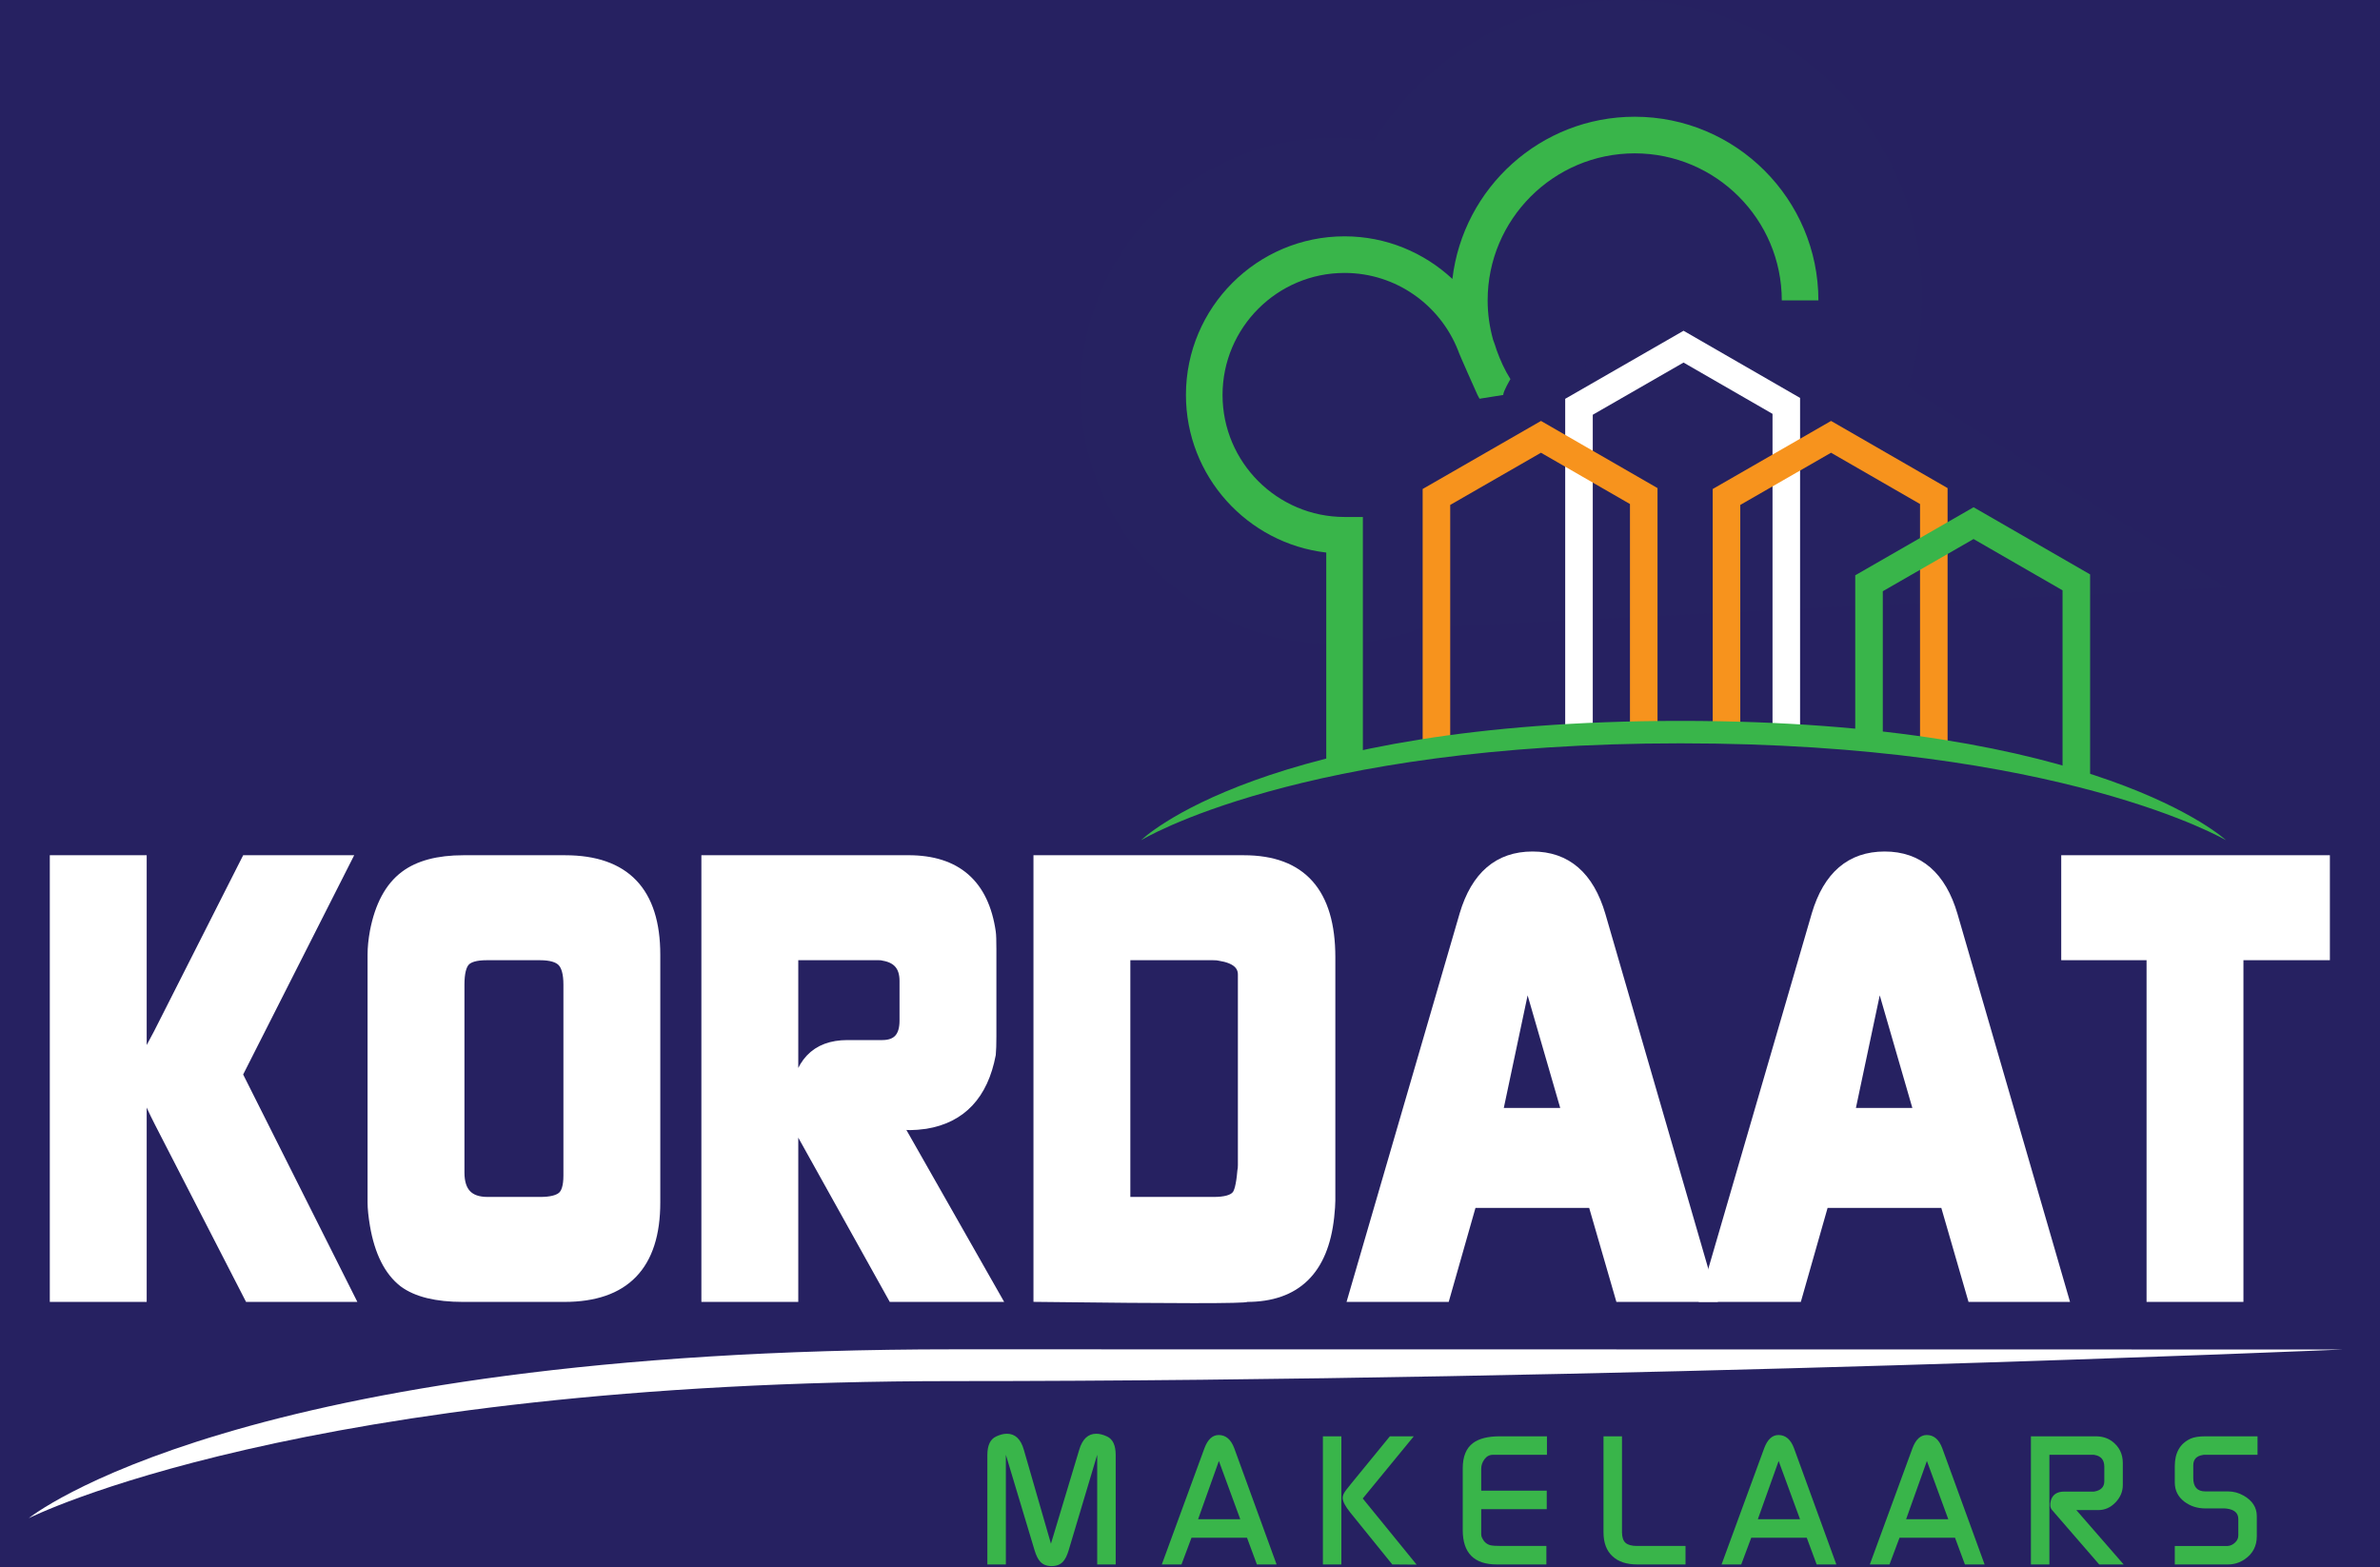 <?xml version="1.0" encoding="UTF-8" standalone="no"?>
<!DOCTYPE svg PUBLIC "-//W3C//DTD SVG 1.1//EN" "http://www.w3.org/Graphics/SVG/1.1/DTD/svg11.dtd">
<svg width="100%" height="100%" viewBox="0 0 984 648" version="1.1" xmlns="http://www.w3.org/2000/svg" xmlns:xlink="http://www.w3.org/1999/xlink" xml:space="preserve" xmlns:serif="http://www.serif.com/" style="fill-rule:evenodd;clip-rule:evenodd;stroke-miterlimit:10;">
    <rect x="-4.542" y="-16.539" width="1047.03" height="720.268" style="fill:rgb(38,33,97);"/>
    <g transform="matrix(3.526,2.22,2.22,-3.526,795.22,161.892)">
        <path d="M-7.706,-0.453L35.767,-0.453L-29.56,-46.302L-28.315,-17.74L-7.706,-0.453Z" style="fill:rgb(38,34,97);fill-rule:nonzero;"/>
    </g>
    <g transform="matrix(0,-4.167,-4.167,0,672.278,0)">
        <path d="M-29.389,-29.389C-45.62,-29.389 -58.778,-16.231 -58.778,-0C-58.778,16.231 -45.62,29.389 -29.389,29.389C-13.158,29.389 -0,16.231 -0,-0C-0,-16.231 -13.158,-29.389 -29.389,-29.389" style="fill:rgb(38,34,97);fill-rule:nonzero;"/>
    </g>
    <g transform="matrix(0,-4.167,-4.167,0,551.371,56.955)">
        <path d="M-25.111,-25.111C-38.979,-25.111 -50.221,-13.869 -50.221,-0C-50.221,13.868 -38.979,25.111 -25.111,25.111C-11.243,25.111 -0,13.868 -0,-0C-0,-13.869 -11.243,-25.111 -25.111,-25.111" style="fill:rgb(38,34,97);fill-rule:nonzero;"/>
    </g>
    <g transform="matrix(4.167,0,0,4.167,675.868,314.138)">
        <path d="M0,-63.805C-9.328,-63.805 -17.03,-56.758 -18.09,-47.711C-20.901,-50.326 -24.656,-51.939 -28.79,-51.939C-37.469,-51.939 -44.528,-44.879 -44.528,-36.2C-44.528,-28.136 -38.432,-21.468 -30.606,-20.564L-30.606,0L-26.973,0L-26.973,-24.093L-28.79,-24.093C-35.464,-24.093 -40.896,-29.525 -40.896,-36.2C-40.896,-42.876 -35.464,-48.307 -28.79,-48.307C-23.681,-48.307 -19.311,-45.122 -17.536,-40.637C-17.438,-40.288 -15.599,-36.2 -15.599,-36.2C-15.525,-36.078 -15.473,-35.946 -15.396,-35.825L-13.049,-36.2C-13.049,-36.565 -12.331,-37.772 -12.331,-37.772C-12.905,-38.677 -13.34,-39.649 -13.7,-40.648C-13.803,-40.998 -13.926,-41.34 -14.053,-41.68C-14.403,-42.942 -14.593,-44.251 -14.593,-45.581C-14.593,-53.626 -8.046,-60.172 0,-60.172C8.046,-60.172 14.591,-53.626 14.591,-45.581L18.224,-45.581C18.224,-55.63 10.048,-63.805 0,-63.805" style="fill:rgb(57,181,74);fill-rule:nonzero;"/>
    </g>
    <g transform="matrix(4.167,0,0,4.167,744.233,136.75)">
        <path d="M0,39.954L-2.734,39.954L-2.734,8.244L-11.564,3.155L-20.569,8.334L-20.569,39.954L-23.304,39.954L-23.304,6.752L-11.562,0L0,6.664L0,39.954Z" style="fill:white;fill-rule:nonzero;"/>
    </g>
    <g transform="matrix(4.167,0,0,4.167,685.294,180.342)">
        <path d="M0,30.026L-2.734,30.026L-2.734,6.73L-11.564,1.641L-20.569,6.82L-20.569,31.54L-23.303,31.54L-23.303,5.238L-11.562,-1.514L0,5.15L0,30.026Z" style="fill:rgb(247,147,29);fill-rule:nonzero;"/>
    </g>
    <g transform="matrix(4.167,0,0,4.167,805.221,174.032)">
        <path d="M0,33.054L-2.734,33.054L-2.734,8.244L-11.564,3.155L-20.569,8.334L-20.569,31.54L-23.304,31.54L-23.304,6.753L-11.562,0L0,6.664L0,33.054Z" style="fill:rgb(247,147,29);fill-rule:nonzero;"/>
    </g>
    <g transform="matrix(4.167,0,0,4.167,864.142,209.715)">
        <path d="M0,27.117L-2.734,27.117L-2.734,8.244L-11.564,3.155L-20.569,8.334L-20.569,23.689L-23.303,23.689L-23.303,6.752L-11.562,0L0,6.664L0,27.117Z" style="fill:rgb(57,181,74);fill-rule:nonzero;"/>
    </g>
    <g transform="matrix(0,4.167,4.167,0,671.383,98.427)">
        <path d="M59.747,-47.904C59.747,-47.904 50.131,-32.227 50.131,5.613C50.131,43.453 59.747,59.747 59.747,59.747C59.747,59.747 47.905,47.11 47.905,5.613C47.905,-35.884 59.747,-47.904 59.747,-47.904" style="fill:rgb(57,181,74);fill-rule:nonzero;"/>
    </g>
    <g transform="matrix(0.303,4.156,4.156,-0.303,420.642,118.239)">
        <path d="M114.802,-106.724C114.802,-106.724 103.182,-78.904 107.911,-14.149C112.64,50.605 114.802,123.492 114.802,123.492L104.767,-13.92C99.581,-84.933 114.802,-106.724 114.802,-106.724" style="fill:white;fill-rule:nonzero;"/>
    </g>
    <g transform="matrix(4.167,0,0,4.167,408.22,593.448)">
        <path d="M0,12.806L0,1.944C0,0.987 0.29,0.377 0.869,0.109C1.256,-0.072 1.612,-0.163 1.938,-0.163C2.76,-0.163 3.32,0.371 3.623,1.439L6.309,10.748L9.112,1.434C9.427,0.369 9.991,-0.163 10.804,-0.163C11.131,-0.163 11.489,-0.072 11.878,0.109C12.448,0.377 12.733,0.987 12.733,1.944L12.733,12.806L10.898,12.806L10.898,1.926L8.065,11.407C7.908,11.928 7.72,12.303 7.502,12.534C7.235,12.824 6.86,12.969 6.376,12.969C5.891,12.969 5.516,12.824 5.25,12.534C5.032,12.303 4.844,11.928 4.686,11.407L1.835,1.926L1.835,12.806L0,12.806Z" style="fill:rgb(57,181,74);fill-rule:nonzero;"/>
    </g>
    <g transform="matrix(4.167,0,0,4.167,512.78,611.994)">
        <path d="M0,3.868L-2.121,-1.911L-4.184,3.868L0,3.868ZM-7.784,8.355L-3.553,-3.179C-3.226,-4.051 -2.753,-4.487 -2.136,-4.487C-1.433,-4.487 -0.918,-4.046 -0.591,-3.163L3.604,8.355L1.651,8.355L0.668,5.703L-4.838,5.703L-5.831,8.355L-7.784,8.355Z" style="fill:rgb(57,181,74);fill-rule:nonzero;"/>
    </g>
    <g transform="matrix(4.167,0,0,4.167,556.631,624.785)">
        <path d="M0,-2.126C-0.243,-1.823 -0.363,-1.556 -0.363,-1.327C-0.363,-0.976 -0.109,-0.485 0.399,0.144L4.559,5.285L6.974,5.303L1.63,-1.259L6.694,-7.429L4.322,-7.429L0.49,-2.743L0,-2.126ZM-2.325,-7.429L-0.491,-7.429L-0.491,5.285L-2.325,5.285L-2.325,-7.429Z" style="fill:rgb(57,181,74);fill-rule:nonzero;"/>
    </g>
    <g transform="matrix(4.167,0,0,4.167,604.761,608.058)">
        <path d="M0,5.885L0,-0.237C0,-1.398 0.338,-2.234 1.017,-2.743C1.61,-3.191 2.506,-3.415 3.705,-3.415L8.355,-3.415L8.355,-1.58L2.996,-1.58C2.658,-1.58 2.379,-1.435 2.161,-1.144C1.943,-0.854 1.834,-0.533 1.834,-0.182L1.834,1.979L8.336,1.979L8.336,3.814L1.834,3.814L1.834,6.315C1.834,6.437 1.864,6.558 1.925,6.68C2.107,7.057 2.379,7.295 2.742,7.392C2.924,7.441 3.299,7.465 3.868,7.465L8.3,7.465L8.3,9.3L3.378,9.3C1.126,9.3 0,8.161 0,5.885" style="fill:rgb(57,181,74);fill-rule:nonzero;"/>
    </g>
    <g transform="matrix(4.167,0,0,4.167,662.96,607.15)">
        <path d="M0,6.321L0,-3.197L1.834,-3.197L1.834,6.303C1.834,6.811 1.952,7.168 2.188,7.374C2.424,7.58 2.803,7.683 3.323,7.683L8.137,7.683L8.137,9.518L3.36,9.518C2.294,9.518 1.477,9.251 0.908,8.718C0.302,8.173 0,7.374 0,6.321" style="fill:rgb(57,181,74);fill-rule:nonzero;"/>
    </g>
    <g transform="matrix(4.167,0,0,4.167,744.207,611.994)">
        <path d="M0,3.868L-2.121,-1.911L-4.184,3.868L0,3.868ZM-7.784,8.355L-3.553,-3.179C-3.226,-4.051 -2.753,-4.487 -2.136,-4.487C-1.433,-4.487 -0.918,-4.046 -0.591,-3.163L3.604,8.355L1.651,8.355L0.668,5.703L-4.838,5.703L-5.831,8.355L-7.784,8.355Z" style="fill:rgb(57,181,74);fill-rule:nonzero;"/>
    </g>
    <g transform="matrix(4.167,0,0,4.167,805.507,611.994)">
        <path d="M0,3.868L-2.121,-1.911L-4.184,3.868L0,3.868ZM-7.784,8.355L-3.553,-3.179C-3.226,-4.051 -2.753,-4.487 -2.136,-4.487C-1.434,-4.487 -0.918,-4.046 -0.592,-3.163L3.604,8.355L1.651,8.355L0.668,5.703L-4.838,5.703L-5.831,8.355L-7.784,8.355Z" style="fill:rgb(57,181,74);fill-rule:nonzero;"/>
    </g>
    <g transform="matrix(4.167,0,0,4.167,839.671,593.831)">
        <path d="M0,12.714L0,0L6.429,0C7.059,0 7.598,0.163 8.046,0.49C8.76,1.023 9.118,1.743 9.118,2.651L9.118,4.831C9.118,5.485 8.874,6.063 8.388,6.565C7.902,7.068 7.337,7.319 6.694,7.319L4.506,7.319L9.201,12.714L6.775,12.714L2.088,7.301C1.907,7.085 1.87,6.773 1.979,6.366C2.15,5.779 2.593,5.485 3.31,5.485L6.262,5.485C6.942,5.375 7.283,5.032 7.283,4.458L7.283,3.027C7.283,2.354 6.967,1.962 6.335,1.852C6.311,1.852 6.281,1.846 6.245,1.834L1.834,1.834L1.834,12.714L0,12.714Z" style="fill:rgb(57,181,74);fill-rule:nonzero;"/>
    </g>
    <g transform="matrix(4.167,0,0,4.167,899.155,593.831)">
        <path d="M0,12.714L0,10.88L5.267,10.88C5.534,10.855 5.773,10.743 5.984,10.541C6.196,10.341 6.303,10.107 6.303,9.839L6.303,8.214C6.303,7.618 5.92,7.272 5.155,7.174C5.119,7.162 5.052,7.156 4.954,7.156L3.042,7.156C2.24,7.156 1.542,6.932 0.947,6.483C0.316,6 0,5.364 0,4.577L0,2.96C0,1.628 0.52,0.72 1.562,0.235C1.901,0.079 2.398,0 3.052,0L8.21,0L8.21,1.834L2.87,1.834C2.834,1.846 2.803,1.852 2.779,1.852C2.149,1.949 1.834,2.295 1.834,2.888L1.834,4.141C1.834,5.024 2.234,5.467 3.033,5.467L5.267,5.467C5.825,5.467 6.345,5.606 6.829,5.884C7.701,6.381 8.137,7.059 8.137,7.919L8.137,9.916C8.137,10.886 7.744,11.642 6.959,12.187C6.451,12.538 5.89,12.714 5.273,12.714L0,12.714Z" style="fill:rgb(57,181,74);fill-rule:nonzero;"/>
    </g>
    <g transform="matrix(4.167,0,0,4.167,61.451,456.482)">
        <path d="M0,-5.065C-0.379,-4.159 -0.568,-3.398 -0.568,-2.78C-0.568,-1.915 -0.018,-0.412 1.08,1.728L9.999,19.081L19.826,19.081L8.768,-2.938L19.508,-24.147L9.715,-24.147L1.023,-6.979L0,-5.065ZM-9.261,-24.147L-0.738,-24.147L-0.738,19.082L-9.261,19.082L-9.261,-24.147Z" style="fill:white;fill-rule:nonzero;stroke:white;stroke-width:1.09px;"/>
    </g>
    <g transform="matrix(4.167,0,0,4.167,189.753,407.073)">
        <path d="M0,18.65C0,20.626 0.947,21.614 2.841,21.614L8.068,21.614C9.091,21.614 9.819,21.44 10.255,21.089C10.69,20.74 10.909,20.03 10.909,18.959L10.909,0C10.909,-1.111 10.697,-1.883 10.276,-2.316C9.856,-2.748 9.109,-2.964 8.038,-2.964L2.755,-2.964C1.683,-2.964 0.956,-2.758 0.574,-2.347C0.191,-1.934 0,-1.152 0,0L0,18.65ZM-8.522,-2.964C-8.522,-3.664 -8.446,-4.425 -8.295,-5.249C-7.804,-7.801 -6.821,-9.634 -5.346,-10.745C-3.987,-11.774 -2.058,-12.289 0.436,-12.289L10.528,-12.289C16.463,-12.289 19.431,-9.18 19.431,-2.964L19.431,21.614C19.431,27.831 16.438,30.939 10.454,30.939L0.398,30.939C-2.216,30.939 -4.167,30.462 -5.454,29.509C-6.894,28.39 -7.84,26.505 -8.294,23.852C-8.446,22.941 -8.522,22.195 -8.522,21.614L-8.522,-2.964Z" style="fill:white;fill-rule:nonzero;stroke:white;stroke-width:1.09px;"/>
    </g>
    <g transform="matrix(4.167,0,0,4.167,292.256,535.989)">
        <path d="M0,-43.229L19.999,-43.229C24.733,-43.229 27.442,-40.861 28.123,-36.127C28.161,-35.88 28.18,-35.324 28.18,-34.46L28.18,-25.814C28.18,-25.032 28.161,-24.434 28.123,-24.023C27.364,-20.029 25.218,-17.744 21.689,-17.168C21.081,-17.086 20.587,-17.045 20.208,-17.045L18.84,-17.092L28.559,0L18.465,0L9.488,-16.117C8.919,-17.106 8.693,-18.217 8.807,-19.452C9.107,-23.076 10.822,-24.888 13.95,-24.888L17.397,-24.888C18.904,-24.888 19.659,-25.711 19.659,-27.358L19.659,-31.31C19.659,-32.751 18.961,-33.595 17.567,-33.842C17.453,-33.883 17.265,-33.904 17.002,-33.904L8.523,-33.904L8.523,0L0,0L0,-43.229Z" style="fill:white;fill-rule:nonzero;stroke:white;stroke-width:1.09px;"/>
    </g>
    <g transform="matrix(4.167,0,0,4.167,501.757,395.407)">
        <path d="M0,24.414C1.136,24.414 1.894,24.209 2.273,23.797C2.576,23.509 2.784,22.685 2.898,21.326C2.936,21.162 2.955,20.956 2.955,20.709L2.955,1.812C2.955,0.783 2.178,0.144 0.626,-0.103C0.474,-0.143 0.246,-0.164 -0.056,-0.164L-8.806,-0.164L-8.806,24.414L0,24.414ZM-17.328,33.739L-17.328,-9.489L3.012,-9.489C8.693,-9.489 11.534,-6.299 11.534,0.083L11.534,24.229C11.534,24.599 11.495,25.135 11.421,25.835C10.852,31.105 8.144,33.739 3.296,33.739C3.144,33.903 -3.731,33.903 -17.328,33.739Z" style="fill:white;fill-rule:nonzero;stroke:white;stroke-width:1.09px;"/>
    </g>
    <g transform="matrix(4.167,0,0,4.167,648.092,429.975)">
        <path d="M0,7.287L-4.043,-6.671L-6.997,7.287L0,7.287ZM-21.201,25.443L-10.18,-12.413C-9.043,-16.242 -6.809,-18.156 -3.474,-18.156C-0.142,-18.156 2.094,-16.223 3.23,-12.36L14.194,25.443L5.258,25.443L2.558,16.118L-9.547,16.118L-12.202,25.443L-21.201,25.443Z" style="fill:white;fill-rule:nonzero;stroke:white;stroke-width:1.09px;"/>
    </g>
    <g transform="matrix(4.167,0,0,4.167,793.675,429.975)">
        <path d="M0,7.287L-4.043,-6.671L-6.997,7.287L0,7.287ZM-21.201,25.443L-10.18,-12.413C-9.043,-16.242 -6.809,-18.156 -3.474,-18.156C-0.142,-18.156 2.094,-16.223 3.23,-12.36L14.194,25.443L5.258,25.443L2.559,16.118L-9.547,16.118L-12.202,25.443L-21.201,25.443Z" style="fill:white;fill-rule:nonzero;stroke:white;stroke-width:1.09px;"/>
    </g>
    <g transform="matrix(4.167,0,0,4.167,854.477,497.131)">
        <path d="M0,-24.578L0,-33.903L25.566,-33.903L25.566,-24.578L16.988,-24.578L16.988,9.325L8.466,9.325L8.466,-24.578L0,-24.578Z" style="fill:white;fill-rule:nonzero;stroke:white;stroke-width:1.09px;"/>
    </g>
</svg>

